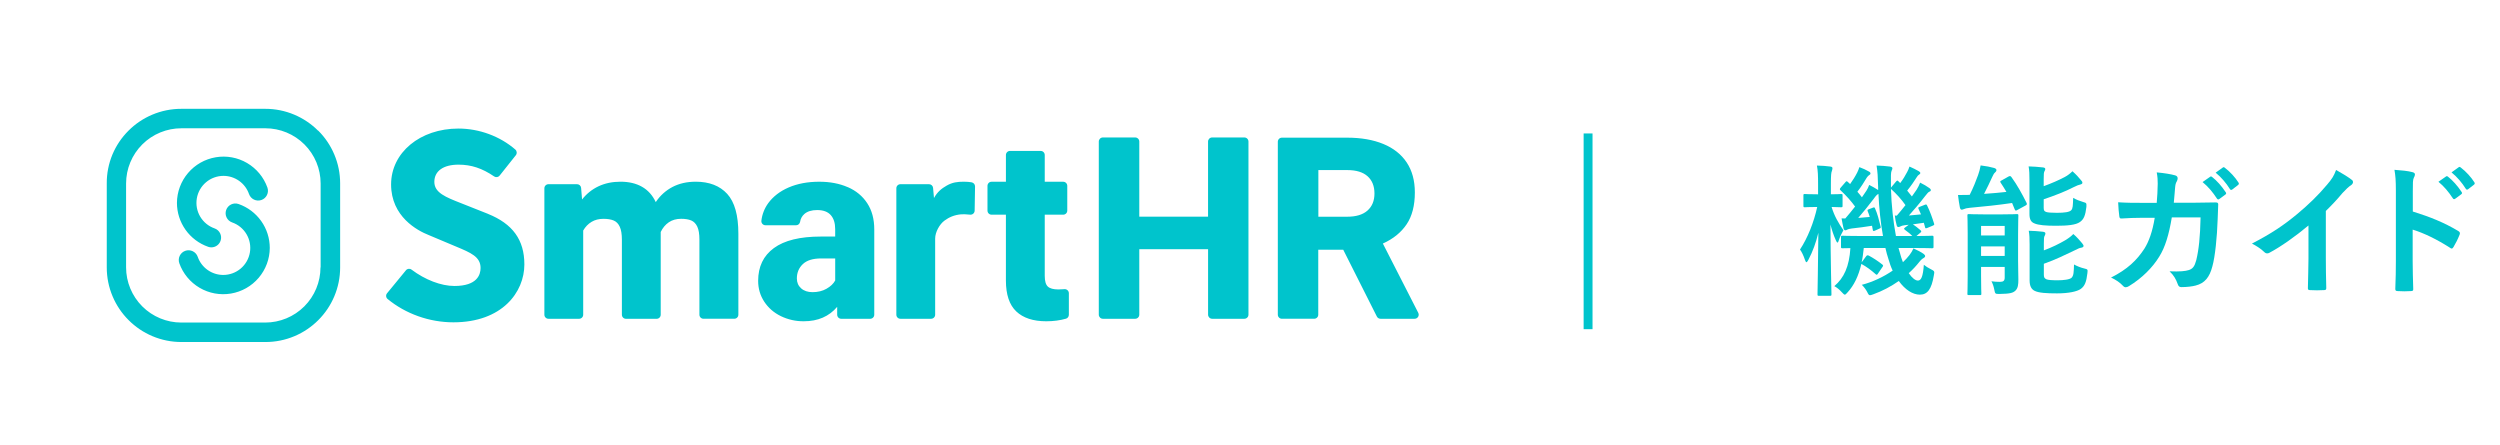 <svg width="281" height="50" viewBox="0 0 281 50" fill="none" xmlns="http://www.w3.org/2000/svg">
<path d="M213.392 27.872L213.536 28.368C213.632 28.768 213.76 29.136 213.888 29.472C214.16 29.216 214.416 28.944 214.624 28.672C214.816 28.416 214.944 28.208 215.072 27.92C215.44 28.08 215.968 28.352 216.224 28.544C216.352 28.656 216.384 28.704 216.384 28.784C216.384 28.88 216.32 28.944 216.208 29.008C216.08 29.072 215.936 29.184 215.744 29.424C215.392 29.872 214.992 30.304 214.544 30.704C214.912 31.248 215.296 31.536 215.568 31.536C215.936 31.536 216.144 31.104 216.24 29.76C216.448 29.936 216.736 30.112 216.992 30.24C217.456 30.48 217.456 30.48 217.36 30.976C217.104 32.512 216.64 33.12 215.792 33.12C214.992 33.12 214.128 32.56 213.424 31.584C212.56 32.192 211.6 32.704 210.576 33.072C210.384 33.136 210.272 33.184 210.192 33.184C210.064 33.184 210 33.088 209.872 32.816C209.712 32.512 209.488 32.224 209.264 32.016C210.496 31.696 211.712 31.12 212.736 30.416C212.544 30.016 212.384 29.568 212.256 29.104C212.128 28.72 212.016 28.304 211.92 27.872H209.488C209.424 28.448 209.36 29.008 209.248 29.488L209.744 28.816C209.84 28.688 209.904 28.656 210.064 28.736C210.544 28.992 211.088 29.344 211.568 29.728C211.696 29.824 211.68 29.888 211.584 30.016L211.104 30.72C211.04 30.832 210.992 30.88 210.928 30.88C210.896 30.88 210.848 30.848 210.784 30.784C210.32 30.368 209.776 29.968 209.216 29.664C208.896 31.04 208.384 32.08 207.68 32.848C207.52 33.024 207.44 33.12 207.36 33.12C207.28 33.12 207.184 33.024 207.008 32.832C206.752 32.544 206.448 32.304 206.176 32.16C207.264 31.248 207.856 29.952 207.984 27.888C207.408 27.888 207.168 27.904 207.104 27.904C206.944 27.904 206.928 27.888 206.928 27.728V26.672C206.928 26.512 206.944 26.496 207.104 26.496C207.2 26.496 207.728 26.528 209.296 26.528H211.648C211.376 25.024 211.216 23.408 211.136 21.792C210.976 21.872 210.848 22 210.624 22.32C210.064 23.056 209.376 23.92 208.864 24.496L210.16 24.384C210.096 24.16 210.016 23.952 209.936 23.76C209.872 23.584 209.904 23.584 210.096 23.504L210.512 23.344C210.672 23.28 210.704 23.296 210.768 23.456C211.008 23.984 211.216 24.768 211.376 25.44C211.424 25.616 211.392 25.632 211.216 25.712L210.752 25.92C210.56 26 210.528 25.984 210.496 25.808L210.416 25.376C209.616 25.504 208.896 25.6 208.144 25.68C207.888 25.712 207.712 25.76 207.632 25.808C207.552 25.856 207.488 25.888 207.424 25.888C207.328 25.888 207.248 25.808 207.216 25.68C207.136 25.344 207.056 24.912 206.992 24.544C207.152 24.56 207.28 24.56 207.408 24.56C207.776 24.144 208.144 23.68 208.512 23.216C208.08 22.624 207.52 21.984 206.896 21.408C206.832 21.36 206.8 21.312 206.8 21.264C206.8 21.216 206.832 21.168 206.896 21.088L207.424 20.48C207.52 20.352 207.568 20.336 207.696 20.448L207.952 20.688C208.24 20.288 208.544 19.808 208.752 19.392C208.848 19.216 208.912 19.024 208.992 18.784C209.392 18.928 209.76 19.104 210.096 19.296C210.208 19.36 210.24 19.424 210.24 19.504C210.24 19.584 210.176 19.632 210.096 19.68C210 19.744 209.92 19.824 209.824 19.968C209.552 20.432 209.168 21.04 208.768 21.552C208.96 21.76 209.12 21.968 209.28 22.176L209.792 21.424C209.92 21.216 210.016 21.024 210.096 20.784C210.416 20.944 210.816 21.168 211.104 21.36V21.072C211.072 19.792 211.04 19.36 210.928 18.608C211.52 18.624 211.872 18.656 212.416 18.72C212.576 18.736 212.704 18.8 212.704 18.896C212.704 19.024 212.656 19.104 212.608 19.216C212.528 19.424 212.528 19.744 212.544 21.024V21.088L213.12 20.4C213.264 20.256 213.264 20.272 213.392 20.384L213.584 20.576C213.904 20.16 214.16 19.728 214.368 19.328C214.464 19.152 214.544 18.976 214.624 18.72C215.024 18.896 215.376 19.072 215.68 19.248C215.808 19.328 215.84 19.376 215.84 19.456C215.84 19.536 215.776 19.584 215.696 19.632C215.6 19.696 215.536 19.76 215.44 19.92C215.168 20.352 214.8 20.896 214.368 21.424C214.56 21.648 214.736 21.872 214.896 22.08C215.088 21.824 215.264 21.568 215.424 21.328C215.584 21.056 215.728 20.8 215.824 20.528C216.192 20.704 216.592 20.944 216.88 21.152C216.992 21.232 217.024 21.296 217.024 21.36C217.024 21.456 216.976 21.504 216.848 21.552C216.704 21.616 216.608 21.776 216.352 22.08C215.792 22.816 215.136 23.584 214.56 24.224C214.992 24.192 215.456 24.144 215.92 24.096L215.648 23.488C215.584 23.328 215.6 23.312 215.808 23.232L216.336 23.024C216.528 22.944 216.544 22.976 216.624 23.136C216.912 23.712 217.184 24.464 217.392 25.136C217.44 25.28 217.392 25.296 217.216 25.376L216.64 25.616C216.432 25.696 216.4 25.68 216.368 25.504L216.24 25.04L215.008 25.216C215.248 25.36 215.552 25.616 215.84 25.856C215.92 25.92 215.952 25.968 215.952 26.016C215.952 26.064 215.904 26.112 215.84 26.16L215.408 26.528C216.592 26.528 217.04 26.496 217.136 26.496C217.312 26.496 217.328 26.512 217.328 26.672V27.728C217.328 27.888 217.312 27.904 217.136 27.904C217.04 27.904 216.512 27.872 214.96 27.872H213.392ZM212.976 24.224L213.2 24.24C213.504 23.888 213.84 23.488 214.176 23.056C213.712 22.4 213.168 21.792 212.544 21.232C212.592 23.024 212.8 24.928 213.104 26.528H214.944C214.704 26.272 214.4 26.048 214.144 25.856C214.064 25.792 214.016 25.744 214.016 25.712C214.016 25.664 214.064 25.616 214.176 25.536L214.544 25.264L214.112 25.312C213.856 25.344 213.712 25.392 213.632 25.44C213.536 25.488 213.456 25.52 213.376 25.52C213.28 25.52 213.216 25.44 213.184 25.312C213.088 24.992 213.024 24.592 212.976 24.224ZM205.68 33.248H204.448C204.304 33.248 204.288 33.232 204.288 33.072C204.288 32.832 204.352 29.84 204.384 26.16C204.112 27.28 203.76 28.256 203.264 29.2C203.168 29.376 203.104 29.472 203.04 29.472C202.992 29.472 202.944 29.392 202.88 29.216C202.72 28.736 202.512 28.304 202.32 28.048C203.184 26.736 203.872 25.008 204.256 23.264H204.224C203.248 23.264 202.96 23.296 202.864 23.296C202.72 23.296 202.704 23.28 202.704 23.12V21.968C202.704 21.824 202.72 21.808 202.864 21.808C202.96 21.808 203.248 21.84 204.24 21.84H204.352V20.72C204.352 19.76 204.336 19.216 204.224 18.608C204.816 18.624 205.248 18.656 205.728 18.72C205.888 18.736 205.968 18.8 205.968 18.896C205.968 19.024 205.936 19.104 205.904 19.216C205.824 19.408 205.792 19.664 205.792 20.704V21.84C206.576 21.84 206.832 21.808 206.928 21.808C207.088 21.808 207.104 21.824 207.104 21.968V23.12C207.104 23.28 207.088 23.296 206.928 23.296C206.832 23.296 206.592 23.28 205.872 23.264C206.176 24.272 206.64 25.072 207.2 25.872C207.024 26.176 206.816 26.608 206.688 26.992C206.64 27.168 206.592 27.264 206.528 27.264C206.48 27.264 206.416 27.168 206.336 26.976C206.08 26.4 205.904 25.872 205.744 25.232C205.76 29.456 205.856 32.816 205.856 33.072C205.856 33.232 205.84 33.248 205.68 33.248Z" fill="#00C4CC"/>
<path d="M226.832 26.384V29.248C226.832 30.064 226.864 30.928 226.864 31.424C226.864 31.968 226.832 32.4 226.512 32.688C226.256 32.912 225.952 33.024 224.752 33.04C224.256 33.04 224.256 33.04 224.16 32.56C224.08 32.16 223.984 31.888 223.84 31.616C224.208 31.664 224.416 31.68 224.8 31.68C225.184 31.68 225.328 31.552 225.328 31.2V30H222.672V31.04C222.672 32.304 222.704 32.912 222.704 33.008C222.704 33.152 222.688 33.168 222.528 33.168H221.312C221.152 33.168 221.136 33.152 221.136 33.008C221.136 32.896 221.168 32.336 221.168 31.04V26.24C221.168 24.944 221.136 24.352 221.136 24.24C221.136 24.08 221.152 24.064 221.312 24.064C221.424 24.064 221.824 24.096 223.008 24.096H225.008C226.192 24.096 226.592 24.064 226.688 24.064C226.848 24.064 226.864 24.08 226.864 24.24C226.864 24.336 226.832 25.04 226.832 26.384ZM225.328 25.392H222.672V26.464H225.328V25.392ZM222.672 28.768H225.328V27.696H222.672V28.768ZM229.728 29.648V30.848C229.728 31.152 229.776 31.28 230.016 31.392C230.208 31.472 230.608 31.504 231.296 31.504C231.92 31.504 232.64 31.424 232.848 31.216C233.088 30.96 233.088 30.592 233.12 29.728C233.44 29.904 233.856 30.08 234.272 30.176C234.672 30.272 234.672 30.288 234.624 30.704C234.512 31.696 234.32 32.16 233.872 32.48C233.456 32.768 232.512 32.976 231.216 32.976C230.032 32.976 229.168 32.928 228.688 32.688C228.336 32.512 228.128 32.16 228.128 31.52V27.488C228.128 26.8 228.112 26.384 228.032 25.936C228.544 25.952 229.104 25.984 229.632 26.048C229.808 26.08 229.904 26.128 229.904 26.24C229.904 26.352 229.856 26.432 229.808 26.528C229.744 26.656 229.728 26.752 229.728 27.376V28.144C230.592 27.824 231.488 27.392 232.176 26.976C232.544 26.752 232.816 26.544 233.04 26.304C233.44 26.64 233.744 27.008 234.032 27.344C234.144 27.488 234.192 27.568 234.192 27.648C234.192 27.744 234.08 27.824 233.936 27.84C233.76 27.856 233.536 27.968 233.216 28.128C232.112 28.656 231.008 29.2 229.728 29.648ZM229.712 20.144V20.928C230.592 20.608 231.36 20.272 232.064 19.904C232.432 19.712 232.72 19.472 232.944 19.248C233.344 19.6 233.648 19.936 233.92 20.272C234.032 20.384 234.064 20.464 234.064 20.544C234.064 20.64 233.968 20.704 233.84 20.736C233.664 20.768 233.424 20.864 233.104 21.024C232.112 21.536 230.944 21.984 229.712 22.4V23.344C229.712 23.632 229.76 23.744 229.984 23.824C230.176 23.888 230.544 23.92 231.2 23.92C232.048 23.92 232.608 23.84 232.8 23.632C232.992 23.44 232.992 23.12 233.024 22.24C233.344 22.432 233.76 22.592 234.144 22.704C234.528 22.816 234.528 22.816 234.512 23.248C234.4 24.208 234.224 24.656 233.776 24.96C233.328 25.28 232.416 25.376 231.104 25.376C229.968 25.376 229.104 25.312 228.656 25.104C228.288 24.96 228.112 24.656 228.112 24.064V20.272C228.112 19.584 228.096 19.152 228.016 18.704C228.528 18.72 229.088 18.752 229.616 18.816C229.792 18.832 229.888 18.896 229.888 18.992C229.888 19.104 229.84 19.168 229.792 19.264C229.728 19.408 229.712 19.536 229.712 20.144ZM224.992 20.272L225.76 19.84C225.936 19.744 226 19.792 226.096 19.92C226.72 20.768 227.296 21.824 227.776 22.784C227.856 22.944 227.84 23.008 227.664 23.104L226.752 23.6C226.576 23.712 226.528 23.696 226.448 23.52L226.16 22.816C224.656 23.04 222.992 23.216 221.376 23.36C221.072 23.392 220.864 23.44 220.736 23.504C220.656 23.536 220.592 23.568 220.496 23.568C220.4 23.568 220.336 23.504 220.288 23.312C220.208 22.88 220.128 22.384 220.08 21.92C220.496 21.92 220.976 21.92 221.392 21.904C221.792 21.12 222.144 20.224 222.336 19.68C222.464 19.312 222.544 19.04 222.624 18.592C223.264 18.672 223.68 18.752 224.144 18.88C224.32 18.944 224.4 19.008 224.4 19.12C224.4 19.232 224.32 19.328 224.224 19.408C224.144 19.472 224.048 19.616 223.936 19.872C223.68 20.432 223.328 21.184 223.008 21.792C223.872 21.728 224.72 21.664 225.52 21.568C225.312 21.216 225.104 20.88 224.88 20.544C224.784 20.4 224.816 20.352 224.992 20.272Z" fill="#00C4CC"/>
<path d="M240.736 22.8H242.416C242.48 22.016 242.512 21.504 242.528 20.64C242.528 20.224 242.512 19.888 242.416 19.376C243.264 19.456 243.984 19.568 244.496 19.712C244.704 19.776 244.768 19.904 244.768 20.048C244.768 20.144 244.736 20.256 244.688 20.352C244.544 20.592 244.512 20.752 244.48 21.104C244.432 21.616 244.416 22 244.336 22.784H246.768C247.504 22.784 248.256 22.752 248.992 22.752C249.248 22.752 249.328 22.8 249.328 22.976C249.328 23.184 249.296 23.824 249.264 24.672C249.2 26.64 248.976 28.864 248.672 29.936C248.352 31.168 247.808 31.84 246.784 32.096C246.416 32.192 245.84 32.272 245.168 32.272C244.976 32.272 244.848 32.16 244.784 31.952C244.576 31.36 244.32 30.928 243.856 30.496C245.04 30.544 245.632 30.48 246.032 30.352C246.464 30.208 246.672 29.952 246.864 29.232C247.152 28.016 247.296 26.656 247.344 24.432H244.112C243.792 26.368 243.36 27.808 242.688 28.864C241.952 30.064 240.768 31.264 239.296 32.16C239.168 32.24 239.04 32.288 238.928 32.288C238.832 32.288 238.72 32.24 238.624 32.128C238.304 31.776 237.824 31.44 237.28 31.2C239.12 30.272 240.176 29.264 241.04 27.936C241.536 27.136 241.936 26.048 242.192 24.48H240.752C239.968 24.48 239.2 24.512 238.448 24.56C238.288 24.576 238.224 24.48 238.208 24.288C238.144 23.904 238.112 23.328 238.08 22.736C239.088 22.8 239.808 22.8 240.736 22.8ZM247.568 20.464L248.416 19.872C248.496 19.808 248.56 19.824 248.656 19.904C249.152 20.288 249.728 20.928 250.176 21.616C250.24 21.712 250.24 21.792 250.128 21.872L249.456 22.368C249.344 22.448 249.264 22.432 249.184 22.32C248.704 21.584 248.192 20.976 247.568 20.464ZM249.04 19.408L249.84 18.832C249.936 18.768 249.984 18.784 250.08 18.864C250.672 19.312 251.248 19.952 251.6 20.512C251.664 20.608 251.68 20.704 251.552 20.8L250.912 21.296C250.784 21.392 250.704 21.344 250.64 21.248C250.208 20.56 249.696 19.952 249.04 19.408Z" fill="#00C4CC"/>
<path d="M261.424 23.712V29.008C261.424 30.112 261.44 31.056 261.472 32.336C261.488 32.544 261.408 32.608 261.232 32.608C260.72 32.64 260.144 32.64 259.632 32.608C259.456 32.608 259.392 32.544 259.408 32.352C259.424 31.2 259.472 30.16 259.472 29.072V25.344C258.064 26.528 256.352 27.744 255.072 28.416C254.992 28.464 254.912 28.48 254.832 28.48C254.704 28.48 254.608 28.432 254.496 28.32C254.128 27.952 253.6 27.632 253.12 27.376C255.328 26.24 256.688 25.312 258.16 24.096C259.424 23.056 260.576 21.936 261.568 20.752C262.112 20.112 262.32 19.792 262.576 19.104C263.296 19.504 264 19.936 264.352 20.224C264.448 20.288 264.48 20.384 264.48 20.464C264.48 20.592 264.384 20.736 264.256 20.816C263.984 20.992 263.728 21.232 263.296 21.696C262.672 22.448 262.08 23.072 261.424 23.712Z" fill="#00C4CC"/>
<path d="M271.2 21.488V23.776C273.152 24.384 274.704 25.008 276.288 25.952C276.464 26.048 276.544 26.16 276.464 26.368C276.256 26.896 276 27.392 275.776 27.76C275.712 27.872 275.648 27.936 275.568 27.936C275.52 27.936 275.456 27.92 275.392 27.856C273.92 26.912 272.48 26.208 271.184 25.808V29.344C271.184 30.384 271.216 31.328 271.248 32.48C271.264 32.672 271.184 32.72 270.96 32.72C270.496 32.752 270 32.752 269.536 32.72C269.312 32.72 269.232 32.672 269.232 32.48C269.28 31.296 269.296 30.352 269.296 29.328V21.456C269.296 20.256 269.248 19.728 269.136 19.088C269.872 19.136 270.672 19.216 271.136 19.344C271.36 19.392 271.44 19.488 271.44 19.616C271.44 19.712 271.392 19.84 271.312 19.984C271.2 20.192 271.2 20.592 271.2 21.488ZM274.08 20.432L274.928 19.84C275.008 19.776 275.072 19.792 275.168 19.872C275.664 20.256 276.24 20.896 276.688 21.584C276.752 21.68 276.752 21.76 276.64 21.84L275.968 22.336C275.856 22.416 275.776 22.4 275.696 22.288C275.216 21.552 274.704 20.944 274.08 20.432ZM275.552 19.376L276.352 18.8C276.448 18.736 276.496 18.752 276.592 18.832C277.184 19.28 277.76 19.92 278.112 20.48C278.176 20.576 278.192 20.672 278.064 20.768L277.424 21.264C277.296 21.36 277.216 21.312 277.152 21.216C276.72 20.528 276.208 19.92 275.552 19.376Z" fill="#00C4CC"/>
<g clip-path="url(#clip0_2512_3155)">
<path fill-rule="evenodd" clip-rule="evenodd" d="M109.216 20.493C108.962 20.449 108.668 20.424 108.331 20.424C107.613 20.424 107.053 20.493 106.407 20.862C105.821 21.196 105.36 21.569 104.979 22.259L104.879 21.129C104.871 21.013 104.819 20.905 104.734 20.826C104.649 20.747 104.538 20.704 104.422 20.704H101.207C101.147 20.704 101.087 20.716 101.031 20.739C100.976 20.762 100.925 20.795 100.882 20.838C100.84 20.881 100.806 20.931 100.783 20.987C100.76 21.043 100.748 21.102 100.749 21.163V35.372C100.748 35.432 100.76 35.492 100.783 35.547C100.806 35.603 100.84 35.654 100.882 35.696C100.925 35.739 100.976 35.773 101.031 35.796C101.087 35.819 101.147 35.83 101.207 35.83H104.654C104.714 35.83 104.774 35.819 104.829 35.796C104.885 35.773 104.936 35.739 104.978 35.696C105.021 35.654 105.055 35.603 105.078 35.547C105.101 35.492 105.112 35.432 105.112 35.372V26.81C105.112 26.095 105.605 25.2 106.168 24.791C106.681 24.416 107.256 24.157 108.035 24.089C108.252 24.07 108.591 24.085 109.049 24.128C109.315 24.153 109.548 23.945 109.551 23.677L109.595 20.955C109.598 20.726 109.433 20.535 109.212 20.495L109.216 20.493ZM119.635 32.504L118.967 32.533C118.406 32.533 118.011 32.426 117.778 32.212C117.545 31.998 117.429 31.593 117.429 30.996V24.131H119.502C119.562 24.131 119.622 24.119 119.678 24.096C119.733 24.073 119.784 24.039 119.827 23.997C119.869 23.954 119.903 23.904 119.926 23.848C119.949 23.792 119.961 23.732 119.961 23.672V20.887C119.961 20.827 119.949 20.767 119.926 20.711C119.903 20.656 119.869 20.605 119.827 20.562C119.784 20.52 119.733 20.486 119.678 20.463C119.622 20.44 119.562 20.428 119.502 20.429H117.429V17.422C117.429 17.362 117.417 17.302 117.394 17.247C117.371 17.191 117.337 17.14 117.295 17.098C117.252 17.055 117.201 17.021 117.146 16.998C117.09 16.976 117.03 16.964 116.97 16.964H113.524C113.463 16.964 113.404 16.976 113.348 16.998C113.292 17.021 113.242 17.055 113.199 17.098C113.156 17.14 113.122 17.191 113.1 17.247C113.077 17.302 113.065 17.362 113.065 17.422V20.429H111.452C111.391 20.428 111.332 20.44 111.276 20.463C111.22 20.486 111.17 20.52 111.127 20.562C111.084 20.605 111.051 20.656 111.028 20.711C111.005 20.767 110.993 20.827 110.993 20.887V23.672C110.993 23.732 111.005 23.792 111.028 23.848C111.051 23.904 111.084 23.954 111.127 23.997C111.17 24.039 111.22 24.073 111.276 24.096C111.332 24.119 111.391 24.131 111.452 24.131H113.064V31.525C113.064 33.11 113.453 34.271 114.231 35.006C115.01 35.742 116.134 36.111 117.594 36.111C118.397 36.111 119.138 36.014 119.816 35.821C120.008 35.767 120.14 35.583 120.14 35.379V32.958C120.14 32.685 119.905 32.477 119.633 32.501L119.635 32.504ZM92.903 32.455C92.451 32.712 91.927 32.839 91.33 32.839C90.799 32.839 90.371 32.697 90.05 32.411C89.728 32.125 89.568 31.757 89.568 31.3C89.568 30.647 89.792 30.109 90.239 29.685C90.686 29.26 91.374 29.048 92.309 29.048H93.877V31.524C93.68 31.888 93.356 32.197 92.903 32.452V32.455ZM95.282 21.034C94.353 20.629 93.288 20.426 92.085 20.426C90.787 20.426 89.643 20.641 88.649 21.068C87.655 21.495 86.891 22.1 86.354 22.829C85.928 23.412 85.66 24.096 85.579 24.813C85.549 25.082 85.766 25.318 86.036 25.318H89.49C89.714 25.318 89.892 25.15 89.932 24.929C89.982 24.589 90.152 24.278 90.411 24.052C90.75 23.758 91.23 23.61 91.845 23.61C92.535 23.61 93.045 23.799 93.378 24.176C93.712 24.553 93.875 25.082 93.875 25.763V26.589H92.253C89.923 26.589 88.165 27.02 86.986 27.883C85.806 28.745 85.216 29.972 85.216 31.567C85.216 32.433 85.445 33.214 85.902 33.91C86.359 34.605 86.978 35.145 87.763 35.531C88.569 35.922 89.455 36.121 90.351 36.11C91.936 36.11 93.186 35.569 94.099 34.489V35.373C94.099 35.433 94.111 35.493 94.134 35.549C94.157 35.605 94.191 35.655 94.233 35.698C94.276 35.74 94.326 35.774 94.382 35.797C94.438 35.82 94.498 35.832 94.558 35.831H97.808C97.868 35.832 97.928 35.82 97.984 35.797C98.04 35.774 98.09 35.74 98.133 35.698C98.175 35.655 98.209 35.605 98.232 35.549C98.255 35.493 98.267 35.433 98.267 35.373L98.268 25.794C98.268 24.615 98.003 23.647 97.478 22.844C96.953 22.041 96.224 21.439 95.295 21.034H95.282ZM153.708 23.666C153.186 24.129 152.425 24.359 151.428 24.359H148.184V19.117H151.428C152.436 19.117 153.198 19.348 153.714 19.81C154.23 20.271 154.49 20.919 154.49 21.749C154.49 22.562 154.229 23.201 153.708 23.665V23.666ZM159.415 35.165L155.434 27.374C156.613 26.843 157.491 26.121 158.106 25.208C158.721 24.294 159.029 23.1 159.029 21.627C159.029 20.303 158.724 19.18 158.115 18.264C157.506 17.347 156.625 16.651 155.484 16.181C154.342 15.711 152.987 15.474 151.42 15.474H144.086C144.026 15.474 143.966 15.486 143.91 15.508C143.855 15.531 143.804 15.565 143.761 15.608C143.719 15.65 143.685 15.701 143.662 15.757C143.639 15.812 143.627 15.872 143.627 15.932V35.37C143.627 35.431 143.639 35.49 143.662 35.546C143.685 35.602 143.719 35.652 143.761 35.695C143.804 35.737 143.855 35.771 143.91 35.794C143.966 35.817 144.026 35.829 144.086 35.829H147.714C147.774 35.829 147.834 35.817 147.889 35.794C147.945 35.771 147.996 35.737 148.038 35.695C148.081 35.652 148.115 35.602 148.138 35.546C148.161 35.49 148.173 35.431 148.172 35.37V28.068H150.979L154.76 35.578C154.798 35.654 154.856 35.718 154.929 35.762C155.001 35.807 155.085 35.83 155.17 35.83H159.004C159.347 35.83 159.569 35.468 159.412 35.163L159.415 35.165ZM139.864 15.45H136.245C135.992 15.45 135.785 15.657 135.785 15.91V24.357H128.056V15.91C128.056 15.657 127.85 15.45 127.596 15.45H123.964C123.711 15.45 123.504 15.657 123.504 15.91V35.37C123.504 35.624 123.711 35.83 123.964 35.83H127.596C127.85 35.83 128.056 35.624 128.056 35.37V28.011H135.788V35.37C135.788 35.624 135.995 35.83 136.248 35.83H139.867C140.121 35.83 140.327 35.624 140.327 35.37V15.91C140.327 15.657 140.121 15.45 139.867 15.45H139.864ZM23.395 27.741C23.513 27.782 23.637 27.803 23.756 27.803C24.209 27.803 24.634 27.52 24.791 27.066C24.991 26.494 24.688 25.869 24.117 25.671C23.44 25.434 22.868 24.966 22.503 24.349C22.138 23.731 22.003 23.005 22.123 22.297C22.243 21.59 22.609 20.948 23.157 20.486C23.705 20.023 24.4 19.769 25.117 19.768C25.748 19.768 26.363 19.964 26.878 20.33C27.392 20.695 27.78 21.211 27.987 21.806C28.186 22.378 28.813 22.68 29.382 22.481C29.951 22.282 30.257 21.656 30.058 21.087C29.646 19.927 28.838 18.949 27.776 18.325C26.714 17.701 25.466 17.471 24.251 17.677C23.036 17.882 21.933 18.508 21.135 19.446C20.337 20.384 19.895 21.573 19.888 22.804C19.889 23.889 20.227 24.946 20.855 25.83C21.483 26.714 22.371 27.381 23.395 27.739V27.741ZM78.198 20.424C77.21 20.424 76.337 20.623 75.582 21.018C74.824 21.417 74.179 22.002 73.708 22.717C73.345 21.944 72.826 21.369 72.155 20.99C71.484 20.611 70.68 20.424 69.748 20.424C68.825 20.424 67.999 20.597 67.271 20.94C66.547 21.282 65.915 21.79 65.424 22.422L65.318 21.126C65.309 21.011 65.257 20.903 65.172 20.825C65.088 20.747 64.977 20.704 64.861 20.704H61.646C61.586 20.704 61.526 20.716 61.471 20.739C61.415 20.762 61.364 20.795 61.322 20.838C61.279 20.881 61.245 20.931 61.222 20.987C61.199 21.043 61.188 21.102 61.188 21.163V35.372C61.188 35.432 61.199 35.492 61.222 35.547C61.245 35.603 61.279 35.654 61.322 35.696C61.364 35.739 61.415 35.773 61.471 35.796C61.526 35.819 61.586 35.83 61.646 35.83H65.093C65.153 35.83 65.213 35.819 65.268 35.796C65.324 35.773 65.375 35.739 65.417 35.696C65.46 35.654 65.494 35.603 65.517 35.547C65.54 35.492 65.551 35.432 65.551 35.372V25.911C65.795 25.492 66.106 25.168 66.489 24.938C66.873 24.708 67.319 24.596 67.831 24.596C68.297 24.596 68.679 24.66 68.978 24.785C69.278 24.91 69.505 25.146 69.664 25.492C69.823 25.838 69.9 26.322 69.9 26.945V35.375C69.9 35.435 69.912 35.495 69.935 35.55C69.957 35.606 69.991 35.657 70.034 35.699C70.076 35.742 70.127 35.776 70.183 35.798C70.239 35.822 70.298 35.833 70.359 35.833H73.805C73.865 35.833 73.925 35.822 73.981 35.798C74.036 35.776 74.087 35.742 74.13 35.699C74.172 35.657 74.206 35.606 74.229 35.55C74.252 35.495 74.264 35.435 74.264 35.375V26.076C74.488 25.61 74.79 25.246 75.173 24.985C75.557 24.724 76.017 24.593 76.56 24.593C77.026 24.593 77.406 24.657 77.7 24.782C77.993 24.907 78.22 25.141 78.378 25.482C78.536 25.822 78.614 26.3 78.614 26.914V35.37C78.614 35.431 78.625 35.49 78.648 35.546C78.671 35.602 78.705 35.652 78.748 35.695C78.79 35.737 78.841 35.771 78.897 35.794C78.953 35.817 79.012 35.829 79.073 35.829H82.534C82.594 35.829 82.653 35.817 82.709 35.794C82.765 35.771 82.816 35.737 82.858 35.695C82.901 35.652 82.935 35.602 82.958 35.546C82.981 35.49 82.992 35.431 82.992 35.37V26.267C82.992 24.198 82.575 22.707 81.739 21.793C80.903 20.88 79.721 20.423 78.192 20.423L78.198 20.424ZM36.023 30.052C36.022 31.696 35.368 33.274 34.205 34.437C33.041 35.6 31.463 36.254 29.817 36.255H20.379C18.733 36.254 17.155 35.6 15.991 34.437C14.827 33.274 14.173 31.697 14.172 30.052V20.62C14.173 19.804 14.334 18.997 14.647 18.243C14.96 17.49 15.419 16.806 15.997 16.23C16.575 15.654 17.261 15.197 18.016 14.887C18.77 14.576 19.579 14.417 20.395 14.419H29.833C31.479 14.42 33.057 15.073 34.22 16.236C35.384 17.399 36.038 18.976 36.039 20.62V30.052H36.023ZM35.753 14.689C34.988 13.923 34.082 13.313 33.085 12.892C32.051 12.454 30.939 12.23 29.816 12.232H20.378C19.255 12.23 18.143 12.454 17.108 12.892C16.111 13.313 15.205 13.923 14.441 14.689C13.671 15.458 13.065 16.354 12.642 17.356C12.21 18.39 11.992 19.501 12 20.622V30.053C11.998 31.176 12.223 32.287 12.661 33.32C13.082 34.317 13.693 35.222 14.46 35.986C15.224 36.752 16.13 37.362 17.128 37.783C18.162 38.22 19.274 38.445 20.397 38.443H29.835C30.958 38.445 32.07 38.22 33.104 37.783C34.101 37.362 35.007 36.752 35.772 35.986C36.542 35.217 37.148 34.321 37.571 33.319C38.009 32.285 38.234 31.174 38.232 30.052V20.62C38.234 19.498 38.009 18.387 37.571 17.353C37.148 16.354 36.543 15.456 35.772 14.686L35.753 14.689ZM26.816 22.932C26.244 22.733 25.619 23.035 25.42 23.606C25.221 24.176 25.523 24.802 26.094 25.001C26.771 25.238 27.343 25.706 27.708 26.323C28.073 26.941 28.208 27.667 28.088 28.374C27.968 29.081 27.602 29.723 27.054 30.186C26.506 30.649 25.811 30.903 25.094 30.904C24.463 30.904 23.848 30.707 23.333 30.342C22.819 29.977 22.431 29.461 22.224 28.865C22.025 28.294 21.398 27.991 20.829 28.191C20.26 28.389 19.955 29.013 20.154 29.585C20.565 30.745 21.373 31.723 22.435 32.347C23.497 32.971 24.745 33.2 25.96 32.995C27.175 32.79 28.278 32.164 29.076 31.226C29.874 30.288 30.316 29.099 30.323 27.868C30.322 26.783 29.985 25.726 29.356 24.842C28.728 23.958 27.84 23.29 26.816 22.932ZM54.823 24.027L51.85 22.848C50.091 22.16 48.82 21.662 48.82 20.443C48.82 19.225 49.833 18.507 51.533 18.507C52.964 18.507 54.19 18.908 55.544 19.833C55.64 19.897 55.756 19.923 55.87 19.905C55.983 19.888 56.086 19.828 56.158 19.737L57.982 17.443C58.137 17.248 58.106 16.968 57.918 16.805C56.212 15.322 53.869 14.45 51.533 14.45C47.215 14.45 43.959 17.15 43.959 20.731C43.959 24.352 46.913 25.918 48.183 26.419L51.273 27.719C52.925 28.409 54.016 28.865 54.016 30.121C54.016 30.877 53.633 32.144 51.076 32.144C49.581 32.144 47.779 31.452 46.258 30.307C46.062 30.159 45.786 30.186 45.633 30.375L43.505 32.964C43.428 33.056 43.391 33.175 43.402 33.295C43.412 33.415 43.469 33.526 43.561 33.603C45.596 35.277 48.259 36.229 50.964 36.229C56.444 36.229 58.939 32.84 58.939 29.72C58.939 26.964 57.632 25.156 54.829 24.032L54.823 24.027Z" fill="#00C4CC"/>
</g>
<line x1="178.5" y1="15" x2="178.5" y2="37" stroke="#00C4CC"/>
<defs>
<clipPath id="clip0_2512_3155">
<rect width="147.467" height="28" fill="white" transform="translate(12 11)"/>
</clipPath>
</defs>
</svg>
